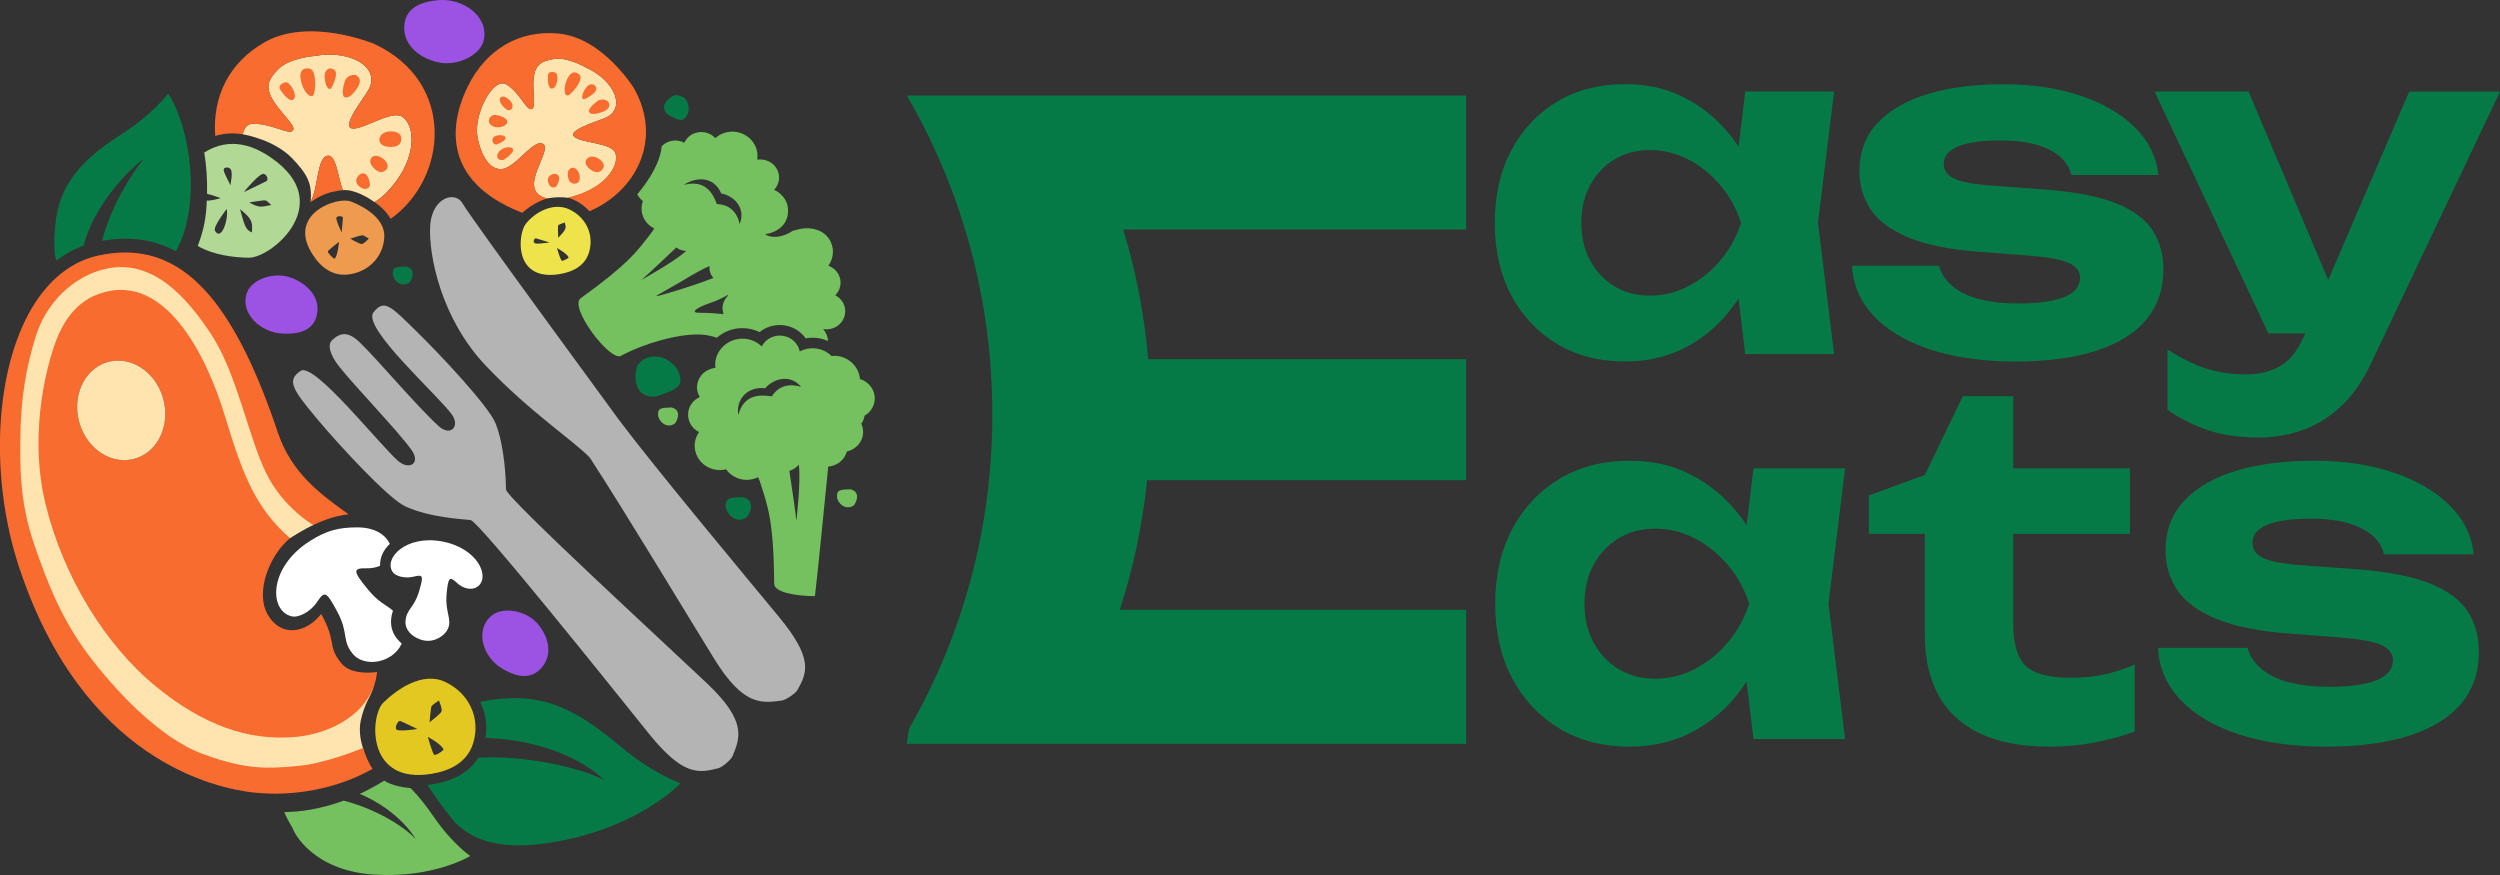 <svg width="120" height="42" viewBox="0 0 120 42" fill="none" xmlns="http://www.w3.org/2000/svg">
    <rect x="0" y="0" width="120" height="42" fill="#333333" stroke="none"/>
    <g clip-path="url(#clip0_50_4765)">
        <path d="M84.789 10.697C84.568 12.038 84.147 13.206 83.529 14.201C82.91 15.196 82.128 15.97 81.186 16.523C80.243 17.076 79.182 17.352 78.003 17.352C76.765 17.352 75.678 17.071 74.743 16.512C73.808 15.952 73.074 15.174 72.544 14.179C72.014 13.184 71.749 12.022 71.749 10.695C71.749 9.369 72.014 8.207 72.544 7.212C73.074 6.217 73.808 5.44 74.743 4.879C75.678 4.32 76.765 4.039 78.003 4.039C79.24 4.039 80.243 4.316 81.186 4.868C82.129 5.421 82.913 6.191 83.54 7.178C84.167 8.166 84.583 9.338 84.789 10.694V10.697ZM75.903 10.697C75.903 11.375 76.043 11.975 76.323 12.499C76.603 13.022 76.99 13.434 77.484 13.736C77.978 14.038 78.548 14.19 79.197 14.19C79.845 14.19 80.46 14.04 81.043 13.736C81.625 13.434 82.136 13.022 82.578 12.499C83.02 11.975 83.352 11.375 83.573 10.697C83.352 10.018 83.02 9.418 82.578 8.895C82.136 8.372 81.624 7.959 81.043 7.657C80.46 7.355 79.845 7.203 79.197 7.203C78.548 7.203 77.978 7.355 77.484 7.657C76.991 7.959 76.603 8.372 76.323 8.895C76.043 9.418 75.903 10.018 75.903 10.697ZM83.771 16.998L83.219 12.421L83.816 10.697L83.219 8.994L83.771 4.395H88.037L87.263 10.697L88.037 16.998H83.771Z" fill="#067A46"/>
        <path d="M103.841 12.952C103.841 13.896 103.564 14.696 103.012 15.351C102.459 16.008 101.653 16.505 100.592 16.844C99.531 17.183 98.241 17.353 96.724 17.353C95.206 17.353 93.82 17.161 92.656 16.778C91.492 16.395 90.586 15.857 89.938 15.164C89.289 14.471 88.943 13.668 88.898 12.754H93.076C93.165 13.122 93.375 13.447 93.707 13.727C94.038 14.008 94.469 14.217 95 14.357C95.531 14.498 96.156 14.567 96.879 14.567C97.852 14.567 98.588 14.465 99.089 14.257C99.59 14.051 99.841 13.741 99.841 13.328C99.841 13.018 99.66 12.784 99.3 12.62C98.939 12.459 98.294 12.34 97.365 12.267L95.066 12.091C93.621 11.988 92.473 11.759 91.618 11.405C90.764 11.052 90.155 10.602 89.795 10.057C89.434 9.512 89.254 8.9 89.254 8.222C89.254 7.293 89.544 6.519 90.127 5.9C90.709 5.282 91.516 4.817 92.547 4.508C93.578 4.198 94.787 4.044 96.172 4.044C97.558 4.044 98.792 4.228 99.875 4.597C100.959 4.965 101.828 5.474 102.483 6.123C103.138 6.771 103.511 7.53 103.6 8.4H99.422C99.362 8.105 99.204 7.832 98.947 7.582C98.689 7.331 98.32 7.128 97.841 6.974C97.363 6.819 96.74 6.742 95.974 6.742C95.105 6.742 94.442 6.837 93.985 7.029C93.528 7.22 93.3 7.501 93.3 7.869C93.3 8.149 93.44 8.37 93.72 8.532C94.001 8.694 94.53 8.813 95.312 8.886L98.296 9.107C99.711 9.225 100.82 9.45 101.623 9.781C102.426 10.113 102.997 10.544 103.335 11.075C103.674 11.606 103.844 12.232 103.844 12.954L103.841 12.952Z" fill="#067A46"/>
        <path d="M108.881 16.003L103.421 4.395H107.931L112.838 16.003H108.881ZM108.395 21C107.511 21 106.726 20.889 106.041 20.668C105.357 20.447 104.689 20.115 104.041 19.673V16.777C104.704 17.204 105.326 17.51 105.908 17.695C106.49 17.879 107.127 17.971 107.82 17.971C108.439 17.971 108.981 17.839 109.445 17.574C109.908 17.308 110.296 16.822 110.605 16.115L115.644 4.396H119.999L113.831 17.397C113.419 18.282 112.926 18.989 112.35 19.519C111.776 20.05 111.153 20.429 110.483 20.658C109.812 20.886 109.115 21.001 108.394 21.001L108.395 21Z" fill="#067A46"/>
        <path d="M85.215 28.977C84.987 30.36 84.554 31.564 83.916 32.59C83.278 33.616 82.472 34.414 81.501 34.984C80.529 35.554 79.435 35.839 78.219 35.839C76.943 35.839 75.822 35.55 74.858 34.972C73.893 34.394 73.138 33.593 72.591 32.567C72.044 31.542 71.77 30.345 71.77 28.977C71.77 27.61 72.044 26.413 72.591 25.387C73.138 24.361 73.893 23.56 74.858 22.982C75.823 22.404 76.943 22.116 78.219 22.116C79.495 22.116 80.529 22.401 81.501 22.971C82.472 23.541 83.281 24.335 83.927 25.353C84.573 26.371 85.002 27.579 85.215 28.977ZM76.054 28.977C76.054 29.676 76.199 30.296 76.487 30.835C76.775 31.374 77.174 31.8 77.684 32.111C78.193 32.423 78.781 32.579 79.45 32.579C80.118 32.579 80.752 32.423 81.352 32.111C81.953 31.8 82.48 31.374 82.936 30.835C83.392 30.296 83.734 29.676 83.962 28.977C83.734 28.279 83.392 27.659 82.936 27.119C82.48 26.58 81.953 26.154 81.352 25.843C80.752 25.532 80.118 25.375 79.45 25.375C78.781 25.375 78.193 25.532 77.684 25.843C77.174 26.154 76.775 26.58 76.487 27.119C76.199 27.659 76.054 28.279 76.054 28.977ZM84.167 35.474L83.597 30.755L84.212 28.977L83.597 27.222L84.167 22.481H88.565L87.767 28.977L88.565 35.474H84.167Z" fill="#067A46"/>
        <path d="M89.704 25.626V23.78L92.393 22.8L94.216 19.016H96.631V22.481H102.237V25.626H96.631V29.912C96.631 30.884 96.829 31.564 97.224 31.952C97.619 32.34 98.326 32.533 99.343 32.533C99.996 32.533 100.57 32.476 101.064 32.362C101.557 32.248 102.024 32.092 102.465 31.895V35.109C102.009 35.291 101.413 35.459 100.676 35.611C99.939 35.762 99.176 35.839 98.386 35.839C97.004 35.839 95.868 35.619 94.979 35.178C94.091 34.736 93.438 34.117 93.02 33.32C92.602 32.522 92.393 31.584 92.393 30.505V25.626H89.704Z" fill="#067A46"/>
        <path d="M118.986 31.302C118.986 32.275 118.701 33.1 118.131 33.776C117.562 34.451 116.73 34.964 115.636 35.314C114.542 35.664 113.213 35.839 111.648 35.839C110.084 35.839 108.655 35.641 107.455 35.246C106.256 34.85 105.321 34.296 104.653 33.582C103.984 32.867 103.627 32.04 103.582 31.097H107.888C107.98 31.477 108.196 31.812 108.538 32.1C108.88 32.389 109.324 32.605 109.871 32.75C110.418 32.895 111.063 32.966 111.808 32.966C112.811 32.966 113.569 32.86 114.087 32.647C114.603 32.434 114.861 32.115 114.861 31.69C114.861 31.371 114.676 31.128 114.303 30.96C113.931 30.793 113.266 30.672 112.309 30.596L109.939 30.413C108.45 30.307 107.265 30.071 106.384 29.707C105.504 29.342 104.877 28.878 104.505 28.316C104.132 27.754 103.946 27.123 103.946 26.424C103.946 25.467 104.246 24.669 104.846 24.031C105.447 23.392 106.279 22.914 107.342 22.595C108.405 22.275 109.651 22.116 111.079 22.116C112.506 22.116 113.779 22.306 114.896 22.686C116.012 23.065 116.909 23.59 117.585 24.259C118.26 24.928 118.644 25.709 118.735 26.607H114.428C114.367 26.302 114.204 26.022 113.939 25.763C113.673 25.504 113.292 25.296 112.799 25.136C112.306 24.977 111.663 24.897 110.874 24.897C109.977 24.897 109.293 24.996 108.823 25.193C108.352 25.39 108.116 25.68 108.116 26.059C108.116 26.348 108.261 26.576 108.549 26.743C108.838 26.911 109.384 27.032 110.19 27.108L113.266 27.336C114.725 27.458 115.867 27.689 116.696 28.031C117.524 28.373 118.112 28.818 118.462 29.365C118.812 29.912 118.986 30.558 118.986 31.302Z" fill="#067A46"/>
        <path d="M16.457 9.128C16.272 9.138 16.073 9.171 15.871 9.229C16.103 9.174 16.318 9.143 16.457 9.128Z" fill="#EDB0A2"/>
        <path d="M19.034 8.669C19.963 7.399 19.923 6.056 19.327 5.618C18.814 5.242 17.448 6.242 16.906 6.167C16.365 6.093 17.427 4.763 17.68 4.325C18.298 3.255 16.851 2.376 15.126 2.683C15.126 2.683 13.928 2.772 13.385 3.295C12.844 3.818 12.728 4.191 13.114 4.826C13.501 5.461 14.275 6.095 14.043 6.281C13.81 6.468 12.998 5.907 12.108 5.945C11.857 5.955 11.711 6.152 11.648 6.444C11.642 6.444 11.635 6.443 11.63 6.442C11.829 6.476 13.189 6.733 14.027 7.602C14.752 8.356 14.997 8.821 14.907 9.687C15.277 9.038 15.208 7.586 15.705 7.476C16.139 7.379 16.2 8.449 16.456 9.128C17.004 9.069 17.707 9.51 17.977 9.699C18.293 9.52 18.646 9.198 19.033 8.669H19.034Z" fill="#FFE4B0"/>
        <path d="M27.282 9.498C29.08 9.069 29.73 7.952 29.544 7.361C29.382 6.847 27.902 6.877 27.561 6.56C27.222 6.244 28.663 5.833 29.07 5.651C30.066 5.204 29.513 3.882 28.146 3.253C28.146 3.253 27.261 2.729 26.607 2.83C25.954 2.931 25.676 3.135 25.613 3.769C25.55 4.402 25.758 5.225 25.498 5.242C25.237 5.259 24.962 4.47 24.321 4.061C23.68 3.652 22.715 5.487 22.921 6.587C23.127 7.687 23.685 8.316 24.289 8.062C24.893 7.806 25.623 6.725 26.034 6.892C26.642 7.141 24.687 9.147 26.26 9.526C26.26 9.526 26.772 9.414 27.281 9.5L27.282 9.498Z" fill="#FFE4B0"/>
        <path d="M13.319 7.798C12.224 6.92 11.006 6.562 9.805 7.321C9.901 7.91 9.956 8.572 9.939 9.304C10.153 9.346 10.594 9.511 10.594 9.511C10.594 9.511 10.114 9.653 9.926 9.626C9.896 10.422 9.801 10.994 9.492 11.805C10.247 12.25 11.256 12.363 11.943 12.37C13.013 12.38 15.964 9.919 13.319 7.798ZM10.318 11.076C10.209 10.889 10.882 10.031 10.882 10.031C10.983 10.502 10.629 11.607 10.318 11.076ZM10.857 8.043C11.296 7.986 11.061 8.727 11.063 8.9C10.814 8.359 10.596 8.077 10.857 8.043ZM12.643 8.345C12.845 8.376 12.88 8.644 12.792 8.695C12.703 8.745 11.698 9.222 11.698 9.222C11.813 9.082 12.46 8.319 12.643 8.346V8.345ZM12.092 11.155C11.805 11.039 11.751 10.886 11.52 10.039C12.216 10.579 12.095 10.781 12.092 11.155ZM11.961 9.716C12.051 9.711 12.688 9.584 12.767 9.626C12.85 9.672 13.022 9.842 13.022 9.842C12.553 9.915 12.491 10.013 11.96 9.716H11.961Z" fill="#B2D896"/>
        <path d="M13.767 3.955C13.652 3.919 13.3 4.078 13.456 4.312C13.612 4.545 13.923 4.935 14.101 4.762C14.277 4.589 13.981 4.023 13.768 3.955H13.767Z" fill="#F96C2F"/>
        <path d="M14.863 3.293C14.863 3.293 14.333 3.155 14.43 3.79C14.527 4.424 14.971 4.825 15.068 4.504C15.165 4.182 15.172 3.349 14.863 3.293Z" fill="#F96C2F"/>
        <path d="M15.854 3.284C15.854 3.284 15.532 3.284 15.588 3.779C15.636 4.207 15.825 4.437 15.96 4.127C16.096 3.817 16.301 3.325 15.855 3.285L15.854 3.284Z" fill="#F96C2F"/>
        <path d="M17.062 3.597C17.062 3.597 16.656 3.542 16.54 3.932C16.424 4.321 16.424 4.613 16.54 4.662C16.656 4.713 16.791 4.675 17.023 4.395C17.256 4.114 17.424 3.776 17.062 3.597Z" fill="#F96C2F"/>
        <path d="M17.39 8.321C17.227 8.334 16.925 8.664 17.235 8.937C17.545 9.209 17.796 9.004 17.757 8.817C17.718 8.63 17.65 8.301 17.39 8.321Z" fill="#F96C2F"/>
        <path d="M17.834 7.567C17.739 7.688 17.718 7.884 18.028 8.146C18.337 8.407 18.609 8.148 18.609 7.994C18.609 7.637 18.028 7.322 17.834 7.567Z" fill="#F96C2F"/>
        <path d="M18.212 6.671C18.212 6.671 18.154 6.988 18.609 7.044C19.102 7.104 19.316 6.898 19.247 6.553C19.182 6.222 18.279 6.186 18.212 6.671Z" fill="#F96C2F"/>
        <path d="M26.707 3.524C26.645 3.442 26.315 3.383 26.301 3.622C26.288 3.861 26.301 4.288 26.515 4.252C26.731 4.217 26.82 3.677 26.707 3.525V3.524Z" fill="#F96C2F"/>
        <path d="M27.821 3.598C27.821 3.598 27.523 3.243 27.258 3.734C26.993 4.225 27.093 4.724 27.33 4.545C27.567 4.367 28.009 3.789 27.822 3.598H27.821Z" fill="#F96C2F"/>
        <path d="M28.52 4.076C28.52 4.076 28.294 3.919 28.073 4.292C27.883 4.615 27.894 4.868 28.151 4.717C28.409 4.567 28.811 4.323 28.521 4.076H28.52Z" fill="#F96C2F"/>
        <path d="M29.2 4.886C29.2 4.886 28.945 4.649 28.659 4.865C28.374 5.08 28.22 5.285 28.275 5.376C28.329 5.468 28.444 5.508 28.753 5.425C29.063 5.343 29.358 5.189 29.199 4.886H29.2Z" fill="#F96C2F"/>
        <path d="M24.529 4.879C24.529 4.879 24.242 4.547 24.058 4.656C23.873 4.765 24.082 5.091 24.298 5.243C24.515 5.394 24.716 5.166 24.529 4.879Z" fill="#F96C2F"/>
        <path d="M24.229 5.665C24.229 5.665 23.784 5.423 23.595 5.561C23.419 5.689 23.389 5.973 23.718 6.085C24.047 6.196 24.591 5.938 24.229 5.666V5.665Z" fill="#F96C2F"/>
        <path d="M24.174 6.516C24.174 6.516 23.979 6.439 23.756 6.542C23.534 6.646 23.657 7.006 23.864 6.926C24.13 6.825 24.414 6.644 24.174 6.516Z" fill="#F96C2F"/>
        <path d="M24.506 7.077C24.351 7.035 23.968 7.127 23.883 7.406C23.798 7.684 24.098 7.725 24.201 7.658C24.305 7.591 24.883 7.181 24.506 7.077Z" fill="#F96C2F"/>
        <path d="M26.74 8.369C26.618 8.299 26.234 8.382 26.307 8.724C26.381 9.065 26.665 9.045 26.735 8.896C26.806 8.746 26.932 8.482 26.739 8.369H26.74Z" fill="#F96C2F"/>
        <path d="M27.446 8.059C27.316 8.097 27.198 8.225 27.278 8.558C27.357 8.892 27.683 8.844 27.764 8.736C27.951 8.487 27.711 7.982 27.446 8.058V8.059Z" fill="#F96C2F"/>
        <path d="M28.18 7.616C28.18 7.616 27.973 7.81 28.262 8.072C28.574 8.354 28.833 8.314 28.966 8.04C29.093 7.777 28.482 7.309 28.179 7.616H28.18Z" fill="#F96C2F"/>
        <path d="M19.963 15.877C18.76 14.702 18.448 14.339 17.931 14.985C17.342 15.721 21.054 18.988 21.697 19.909C22.09 20.471 21.622 20.964 21.061 20.458C20.017 19.515 18.097 17.223 17.241 16.407C16.582 15.779 16.194 16.101 15.959 16.313C15.714 16.514 15.796 16.984 16.293 17.61C17.023 18.532 19.12 20.709 19.751 21.594C20.211 22.239 19.648 22.583 19.121 22.135C18.257 21.402 15.094 17.378 14.435 17.801C13.73 18.251 14.075 18.726 15.144 20.015C16.214 21.304 18.634 23.935 19.462 24.31C20.661 24.854 22.179 24.91 22.585 24.962C22.99 25.014 29.506 33.178 31.145 35.213C32.783 37.247 33.532 37.121 34.491 36.871C34.671 36.825 35.094 36.461 35.162 36.294C35.53 35.404 35.848 34.617 33.944 32.808C32.04 31.001 24.298 23.892 24.289 23.497C24.281 23.103 24.238 21.453 23.788 20.324C23.46 19.5 21.165 17.052 19.962 15.876L19.963 15.877Z" fill="#B4B4B4"/>
        <path d="M20.649 10.83C20.738 9.459 21.867 9.139 22.214 9.78C22.559 10.414 29.534 19.904 29.686 20.122C31.378 22.387 36.034 27.971 37.384 29.603C39.05 31.617 38.747 32.289 38.27 33.13C38.181 33.288 37.717 33.599 37.533 33.625C36.55 33.762 35.682 33.875 34.308 31.665C33.286 30.021 30.065 24.659 28.32 21.979C27.572 21.174 25.485 19.83 23.323 17.559C21.16 15.288 20.56 12.2 20.65 10.829L20.649 10.83Z" fill="#B4B4B4"/>
        <path d="M21.013 0.011C20.592 0.055 19.496 0.177 19.408 1.2C19.32 2.217 20.23 2.828 21.076 3C21.959 3.18 23.068 2.653 23.225 1.913C23.464 0.784 22.216 -0.112 21.013 0.011Z" fill="#9C53E4"/>
        <path d="M24.131 32.109C24.463 32.298 25.333 32.782 25.972 32.078C26.605 31.381 26.283 30.459 25.761 29.89C25.218 29.297 24.11 29.104 23.579 29.564C22.773 30.264 23.182 31.571 24.131 32.109Z" fill="#9C53E4"/>
        <path d="M13.612 16.015C13.997 16.025 15.001 16.042 15.208 15.13C15.413 14.224 14.669 13.566 13.928 13.314C13.154 13.048 12.089 13.395 11.854 14.045C11.497 15.034 12.511 15.986 13.612 16.015Z" fill="#9C53E4"/>
        <path d="M16.838 9.67C16.204 9.425 13.86 10.226 14.921 12.077C15.179 12.527 15.745 13.295 16.724 13.175C17.702 13.054 18.384 12.326 18.445 11.407C18.507 10.486 17.471 9.915 16.838 9.67ZM16.059 12.417C16.024 12.446 15.723 12.135 15.735 12.073C15.746 12.012 16.272 11.608 16.272 11.608C16.272 11.608 16.218 12.282 16.059 12.417ZM16.156 10.434C16.226 10.338 16.454 10.381 16.458 10.44C16.464 10.499 16.4 11.153 16.4 11.153C16.4 11.153 16.087 10.531 16.156 10.434ZM17.369 11.714C17.265 11.721 16.81 11.457 16.81 11.457C16.81 11.457 17.351 11.279 17.41 11.293C17.468 11.306 17.703 11.45 17.703 11.45C17.703 11.45 17.472 11.707 17.369 11.713V11.714Z" fill="#EE9B4F"/>
        <path d="M15.707 7.476C15.212 7.586 15.279 9.038 14.91 9.686C14.91 9.694 14.91 9.7 14.91 9.708C15.377 9.349 15.972 9.15 16.459 9.128C16.203 8.449 16.142 7.38 15.708 7.476H15.707Z" fill="#F96C2F"/>
        <path d="M17.955 2.103C17.955 2.103 14.847 0.809 12.71 2.023C10.992 2.998 10.194 4.633 10.329 6.526C10.795 6.386 11.217 6.376 11.65 6.445C11.714 6.154 11.86 5.956 12.11 5.946C13 5.909 13.812 6.468 14.045 6.282C14.277 6.095 13.504 5.461 13.116 4.827C12.73 4.192 12.845 3.818 13.387 3.296C13.929 2.773 15.128 2.684 15.128 2.684C16.854 2.378 18.3 3.256 17.682 4.327C17.429 4.764 16.366 6.093 16.908 6.168C17.451 6.244 18.817 5.243 19.329 5.619C19.925 6.057 19.965 7.4 19.037 8.67C18.65 9.199 18.296 9.522 17.98 9.7C18.278 9.908 18.561 10.174 18.749 10.504C21.461 8.596 21.936 3.96 17.957 2.104L17.955 2.103Z" fill="#F96C2F"/>
        <path d="M27.339 10.056C26.552 9.675 25.649 10.211 25.235 10.749C24.86 11.236 24.655 13.388 26.665 13.182C27.152 13.132 28.032 12.945 28.277 12.101C28.522 11.256 28.128 10.437 27.339 10.056ZM25.701 11.685C25.542 11.646 25.643 11.414 25.737 11.443C25.792 11.46 26.382 11.64 26.382 11.64C26.233 11.648 25.845 11.721 25.701 11.685ZM26.798 10.811C26.831 10.767 27.111 10.681 27.111 10.681C27.189 10.979 27.178 11.002 26.796 11.415C26.796 11.415 26.764 10.854 26.797 10.812L26.798 10.811ZM26.984 12.521C26.903 12.521 26.759 11.983 26.738 11.907C26.738 11.907 27.232 12.176 27.294 12.354C27.306 12.394 27.038 12.52 26.985 12.52L26.984 12.521Z" fill="#EFE34B"/>
        <path d="M30.428 4.231C30.428 4.231 28.933 1.805 26.8 1.609C24.894 1.434 23.351 2.384 22.484 4.088C21.623 5.782 21.085 8.667 25.065 10.212C25.359 9.959 25.777 9.668 26.261 9.525C24.688 9.146 26.643 7.138 26.035 6.891C25.624 6.724 24.894 7.806 24.29 8.06C23.686 8.316 23.127 7.687 22.922 6.586C22.715 5.486 23.681 3.651 24.322 4.06C24.965 4.469 25.238 5.258 25.499 5.241C25.759 5.224 25.551 4.401 25.614 3.768C25.677 3.134 25.954 2.93 26.608 2.829C27.262 2.729 28.147 3.252 28.147 3.252C29.514 3.881 30.067 5.204 29.071 5.65C28.664 5.832 27.223 6.243 27.562 6.559C27.903 6.876 29.383 6.845 29.545 7.36C29.734 7.964 29.016 9.093 27.243 9.486C27.645 9.585 28.026 9.845 28.294 10.138C30.411 9.247 31.87 6.812 30.43 4.23L30.428 4.231Z" fill="#F96C2F"/>
        <path d="M21.188 25.983C19.465 25.681 18.4 26.808 18.853 27.464C18.991 27.662 19.44 27.776 19.831 27.684C20.31 27.572 20.348 27.598 20.112 28.396C19.875 29.195 19.513 29.221 19.464 29.814C19.426 30.259 19.846 30.652 20.369 30.745C20.879 30.835 21.363 30.502 21.504 30.175C21.7 29.717 21.362 29.37 21.434 28.543C21.507 27.717 21.577 27.638 21.927 27.974C22.226 28.26 22.64 28.347 22.904 28.172C23.566 27.73 22.948 26.295 21.186 25.984L21.188 25.983Z" fill="white"/>
        <path d="M18.861 29.31C18.527 29.024 18.187 28.93 17.669 28.304C16.927 27.404 16.923 27.261 17.605 27.278C17.838 27.284 18.057 27.239 18.242 27.158C18.233 26.742 18.41 26.39 18.712 26.107C18.534 25.721 18.06 25.317 17.165 25.314C16.254 25.311 15.678 25.467 14.902 25.952C12.863 27.23 12.911 29.341 14.008 29.585C14.342 29.66 14.906 29.36 15.209 28.91C15.582 28.358 15.646 28.349 16.194 29.369C16.742 30.389 16.403 30.75 16.938 31.392C17.48 32.045 18.843 31.846 19.279 30.9C19.3 30.855 18.502 30.394 18.862 29.31H18.861Z" fill="white"/>
        <path d="M32.042 5.497C32.042 5.497 32.447 5.718 32.568 5.743C32.688 5.769 32.836 5.799 32.988 5.51C33.141 5.223 33.006 4.861 32.887 4.738C32.768 4.615 32.52 4.561 32.409 4.568C32.299 4.575 31.541 5.002 32.042 5.497Z" fill="#067A46"/>
        <path d="M31.461 19.041C32.491 18.697 32.856 18.551 32.573 17.86C32.319 17.235 31.251 16.718 30.62 17.503C30.502 17.65 30.209 19.105 31.46 19.041H31.461Z" fill="#067A46"/>
        <path d="M35.658 23.86C35.658 23.86 35.193 23.87 35.077 23.908C34.458 24.105 35.114 25.316 35.837 24.838C35.928 24.778 36.352 24.036 35.658 23.86Z" fill="#067A46"/>
        <path d="M32.239 19.558C31.744 19.57 31.564 19.583 31.587 19.921C31.607 20.227 31.996 20.591 32.381 20.338C32.453 20.29 32.79 19.7 32.239 19.559V19.558Z" fill="#76C15F"/>
        <path d="M40.829 23.487C40.335 23.498 40.155 23.512 40.178 23.849C40.198 24.156 40.587 24.519 40.972 24.266C41.044 24.218 41.381 23.628 40.829 23.488V23.487Z" fill="#76C15F"/>
        <path d="M19.504 12.793C19.009 12.803 18.829 12.818 18.852 13.155C18.872 13.461 19.261 13.825 19.646 13.571C19.718 13.523 20.055 12.933 19.504 12.793Z" fill="#067A46"/>
        <path d="M40.485 14.566C40.4 14.391 40.257 14.258 40.092 14.174C40.346 13.92 40.427 13.532 40.26 13.195C40.155 12.983 39.971 12.832 39.761 12.755C39.994 12.431 40.056 12.003 39.877 11.615C39.606 11.024 38.912 10.851 38.278 11.02C38.225 11.035 38.113 11.061 38.017 11.091C38.012 11.099 38.008 11.109 38 11.114C37.199 11.607 36.62 11.235 36.764 11.228C36.952 11.219 37.344 11.093 37.593 10.796C37.795 10.555 37.865 10.245 37.804 9.873C37.785 9.799 37.76 9.726 37.724 9.654C37.602 9.405 37.396 9.222 37.157 9.111C37.399 8.857 37.472 8.478 37.307 8.146C37.131 7.788 36.733 7.605 36.348 7.665C36.382 7.442 36.352 7.206 36.243 6.986C35.955 6.403 35.232 6.156 34.628 6.434C34.517 6.485 34.424 6.554 34.337 6.629C34.076 6.349 33.649 6.251 33.279 6.42C33.077 6.513 32.931 6.67 32.848 6.852C32.602 6.724 32.3 6.704 32.029 6.83C31.925 6.877 31.836 6.944 31.762 7.021C31.673 8.071 30.676 9.228 30.587 9.328C30.658 9.456 30.749 9.565 30.859 9.653C30.765 9.913 30.772 10.207 30.904 10.476C31.014 10.697 31.192 10.862 31.403 10.967C31.348 11.061 31.282 11.157 31.205 11.254C30.569 12.06 30.216 12.63 27.873 14.314C27.289 14.735 29.282 17.36 29.801 17.082C30.96 16.463 32.531 16.027 33.581 16.056C33.903 16.065 34.17 16.129 34.406 16.212C34.734 15.925 35.164 15.75 35.632 15.75C35.745 15.75 35.859 15.761 35.972 15.781C36.144 15.812 36.308 15.867 36.462 15.942C36.726 15.725 37.065 15.601 37.425 15.601C37.518 15.601 37.612 15.61 37.703 15.626C38.108 15.699 38.452 15.925 38.671 16.241C38.782 16.22 38.894 16.21 39.004 16.21C39.115 16.21 39.226 16.22 39.336 16.239C39.48 16.266 39.619 16.309 39.752 16.368C39.737 16.245 39.706 16.122 39.648 16.005C39.61 15.928 39.563 15.859 39.513 15.795C39.692 15.826 39.881 15.805 40.057 15.724C40.507 15.517 40.697 14.997 40.482 14.563L40.485 14.566ZM32.464 11.88C32.601 11.983 32.767 12.04 32.94 12.043C32.365 12.568 30.793 13.433 30.793 13.433C31.048 13.217 32.007 12.312 32.463 11.88H32.464ZM32.658 13.534C33.163 13.233 33.661 12.935 34.059 12.768C34.044 12.902 34.065 13.043 34.129 13.175C34.159 13.237 34.202 13.291 34.245 13.341C33.708 13.559 32.724 13.882 31.954 14.103C31.076 14.357 31.59 14.171 32.658 13.534ZM34.73 15.08C34.73 15.08 34.097 15.007 33.583 15.014C33.068 15.021 33.471 14.748 34.069 14.55C34.415 14.435 34.735 14.272 34.946 14.154C34.949 14.164 34.951 14.174 34.955 14.184C34.777 14.355 34.592 14.649 34.73 15.081V15.08ZM35.499 10.758C35.499 10.758 35.389 9.823 34.41 9.795C34.196 9.215 33.813 8.62 32.822 8.874C33.438 8.468 34.271 8.466 34.619 9.286C35.269 9.405 35.816 10.025 35.498 10.758H35.499Z" fill="#76C15F"/>
        <path d="M41.279 18.196C41.228 17.588 40.717 17.099 40.069 17.078C40.018 17.077 39.969 17.084 39.919 17.088C39.741 16.915 39.511 16.788 39.243 16.739C38.939 16.684 38.642 16.739 38.389 16.869C38.314 16.503 38.015 16.197 37.612 16.124C37.175 16.044 36.755 16.262 36.563 16.626C36.383 16.454 36.15 16.328 35.881 16.279C35.17 16.15 34.483 16.601 34.349 17.289C34.324 17.414 34.326 17.538 34.339 17.658C33.919 17.698 33.556 17.997 33.474 18.419C33.428 18.648 33.477 18.871 33.589 19.058C33.315 19.183 33.103 19.425 33.044 19.734C32.962 20.152 33.182 20.553 33.553 20.74C33.463 20.869 33.398 21.016 33.366 21.177C33.242 21.811 33.675 22.424 34.333 22.543C34.511 22.576 34.686 22.566 34.852 22.526C35.028 22.772 35.299 22.954 35.626 23.013C35.896 23.062 36.16 23.016 36.389 22.907C36.438 23.014 36.485 23.13 36.524 23.258C36.847 24.31 37.137 24.972 37.163 28.024C37.167 28.421 38.156 28.61 39.117 28.615C39.226 27.728 39.594 24.025 39.755 22.397C40.184 22.362 40.542 22.07 40.647 21.674C41.082 21.577 41.415 21.211 41.43 20.76C41.435 20.608 41.4 20.464 41.34 20.334C41.425 20.226 41.479 20.097 41.494 19.957C41.779 19.793 41.975 19.498 41.988 19.154C42.003 18.707 41.702 18.324 41.282 18.196H41.279ZM38.227 25.002C38.195 24.647 37.989 23.26 37.89 22.599C38.071 22.55 38.229 22.446 38.342 22.302C38.45 23.123 38.227 25.002 38.227 25.002ZM37.048 19.026C36.418 18.925 35.694 18.959 35.442 19.917C35.306 19.252 35.816 18.53 36.726 18.635C37.15 18.145 37.972 17.957 38.45 18.575C38.45 18.575 37.549 18.213 37.049 19.025L37.048 19.026Z" fill="#76C15F"/>
        <path d="M4.009 11.79C4.447 10.139 5.755 8.505 6.9 7.617C6.442 8.191 5.359 9.748 4.901 11.559C6.164 11.338 7.331 11.469 8.449 12.055C9.69 9.814 9.135 6.092 8.068 4.492C8.068 4.492 7.404 5.423 5.89 6.402C4.377 7.38 2.938 8.511 2.68 10.587C2.555 11.591 2.609 12.174 2.698 12.51C3.106 12.199 3.544 11.957 4.008 11.79H4.009Z" fill="#067A46"/>
        <path d="M16.383 31.837C15.704 31.021 16.17 30.802 15.416 29.471C14.691 30.397 13.486 30.608 12.851 29.503C12.23 28.42 12.945 26.637 13.916 25.837C12.299 24.391 12.098 22.321 10.724 19.055C9.564 16.299 7.898 12.519 4.594 13.91C4.005 14.158 3.157 14.738 2.679 15.789C2.199 16.84 0.977 20.844 1.848 24.416C2.718 27.988 4.987 31.541 7.339 33.474C9.69 35.407 11.957 35.99 14.043 35.847C15.83 35.724 17.881 34.261 18.1 32.258C17.488 32.334 16.757 32.288 16.381 31.837H16.383ZM6.334 22.05C5.2 22.281 4.051 21.416 3.767 20.118C3.482 18.819 4.169 17.578 5.301 17.347C6.434 17.116 7.584 17.981 7.868 19.279C8.153 20.578 7.466 21.818 6.334 22.05Z" fill="#F96C2F"/>
        <path d="M5.301 17.347C4.169 17.578 3.482 18.819 3.767 20.118C4.051 21.416 5.201 22.282 6.334 22.05C7.466 21.818 8.153 20.578 7.868 19.279C7.584 17.981 6.434 17.116 5.301 17.347Z" fill="#FFE4B0"/>
        <path d="M18.401 33.724C17.772 34.335 17.577 37.471 20.431 37.181C21.124 37.111 22.373 36.844 22.721 35.645C23.07 34.446 22.509 33.282 21.39 32.741C20.272 32.2 19.031 33.113 18.402 33.724H18.401ZM21.285 35.973C21.304 36.029 20.912 36.276 20.84 36.232C20.768 36.187 20.534 35.369 20.534 35.369C20.534 35.369 21.198 35.72 21.285 35.972V35.973ZM19.023 35.009C18.937 34.88 19.125 34.579 19.203 34.604C19.28 34.628 20.031 34.991 20.031 34.991C20.031 34.991 19.11 35.139 19.023 35.009ZM21.196 34.143C21.151 34.267 20.619 34.668 20.619 34.668C20.619 34.668 20.673 33.948 20.721 33.887C20.767 33.826 21.067 33.625 21.067 33.625C21.067 33.625 21.239 34.016 21.196 34.141V34.143Z" fill="#E2C821"/>
        <path d="M29.74 35.795C27.521 33.934 25.864 33.12 23.051 33.689C23.308 34.216 23.401 34.814 23.302 35.42C27.436 35.573 29.212 37.63 28.951 37.438C28.496 37.101 25.678 36.215 22.962 36.37C22.511 37.099 21.663 37.556 20.51 37.678C20.825 38.148 21.338 38.881 21.855 39.493C22.895 40.513 24.419 40.857 27.013 40.34C30.809 39.584 32.665 37.598 32.665 37.598C32.665 37.598 31.361 37.156 29.74 35.795Z" fill="#067A46"/>
        <path d="M20.845 39.242C20.501 38.744 20.136 38.256 19.708 37.832C19.319 37.799 18.784 37.694 18.442 37.47C18.042 37.719 17.651 37.93 17.273 38.107C19.223 38.933 19.969 40.294 19.946 40.269C19.415 39.688 18.065 38.835 16.497 38.43C15.388 38.84 14.411 38.971 13.646 38.981C13.827 39.422 14.064 39.762 14.072 39.805C14.095 39.925 14.999 41.797 17.967 41.981C20.839 42.159 22.573 41.087 22.573 41.087C22.573 41.087 21.73 40.523 20.845 39.241V39.242Z" fill="#76C15F"/>
        <path d="M17.44 35.901L14.299 36L9.861 35.57L4.658 30.763L2.135 25.865C2.135 25.865 1.401 21.546 1.401 20.874C1.401 20.119 1.572 17.754 2.039 16.468C2.518 15.151 3.795 14.127 3.795 14.127L5.072 13.357L7.69 13.943L9.796 16.439L10.978 19.304L13.627 25.127L15.039 25.203C15.279 25.08 15.949 24.77 16.732 24.687C15.378 23.72 13.989 22.706 13.336 20.759C11.332 14.784 9.073 12.119 6.011 12.119C5.596 12.119 5.159 12.169 4.709 12.267C3.442 12.544 2.342 13.416 1.529 14.788C-0.254 17.793 -0.508 22.899 0.91 27.205C3.971 36.498 10.348 37.854 12.229 38.047C14.11 38.241 16.196 37.863 17.882 36.905C17.658 36.572 17.519 36.2 17.438 35.905L17.44 35.901Z" fill="#F96C2F"/>
        <path d="M7.462 32.934C5.11 31.002 3.055 27.761 2.184 24.189C1.314 20.617 2.352 17.069 2.83 16.018C3.309 14.967 3.965 14.432 4.554 14.183C7.858 12.793 9.939 17.117 10.798 19.973C11.681 22.906 12.298 24.39 13.915 25.836C13.915 25.836 14.576 25.406 15.04 25.2C15.04 25.2 13.598 24.391 12.765 22.689C11.934 20.989 11.365 17.916 10.149 16.066C8.935 14.216 7.291 12.399 5.064 12.907C3.507 13.261 2.226 14.547 1.733 16.091C1.239 17.636 1.01 19.164 0.982 20.788C0.952 22.412 0.944 24.087 1.635 26.114C2.325 28.142 3.044 29.841 4.249 31.44C5.453 33.041 7.597 35.4 9.734 36.192C11.87 36.984 12.943 36.888 14.306 36.766C15.668 36.644 17.419 35.904 17.419 35.904C17.313 35.566 17.216 35.082 17.313 34.606C17.487 33.756 17.828 33.364 17.946 32.923C17.946 32.922 17.946 32.921 17.946 32.919C17.397 34.48 15.615 35.278 14.037 35.386C11.951 35.531 9.81 34.863 7.458 32.93L7.462 32.934Z" fill="#FFE4B0"/>
        <path d="M43.522 35.702H70.373V29.271H53.749C54.394 27.279 54.84 25.197 55.062 23.048H70.373V17.24H55.113C54.929 15.094 54.521 13.013 53.916 11.017H70.373V4.586H43.529C46.137 9.082 47.632 14.303 47.632 19.875C47.632 25.447 46.178 30.528 43.633 34.983L43.522 35.703V35.702Z" fill="#067A46"/>
    </g>
    <defs>
        <clipPath id="clip0_50_4765">
            <rect width="120" height="42" fill="white"/>
        </clipPath>
    </defs>
</svg>
